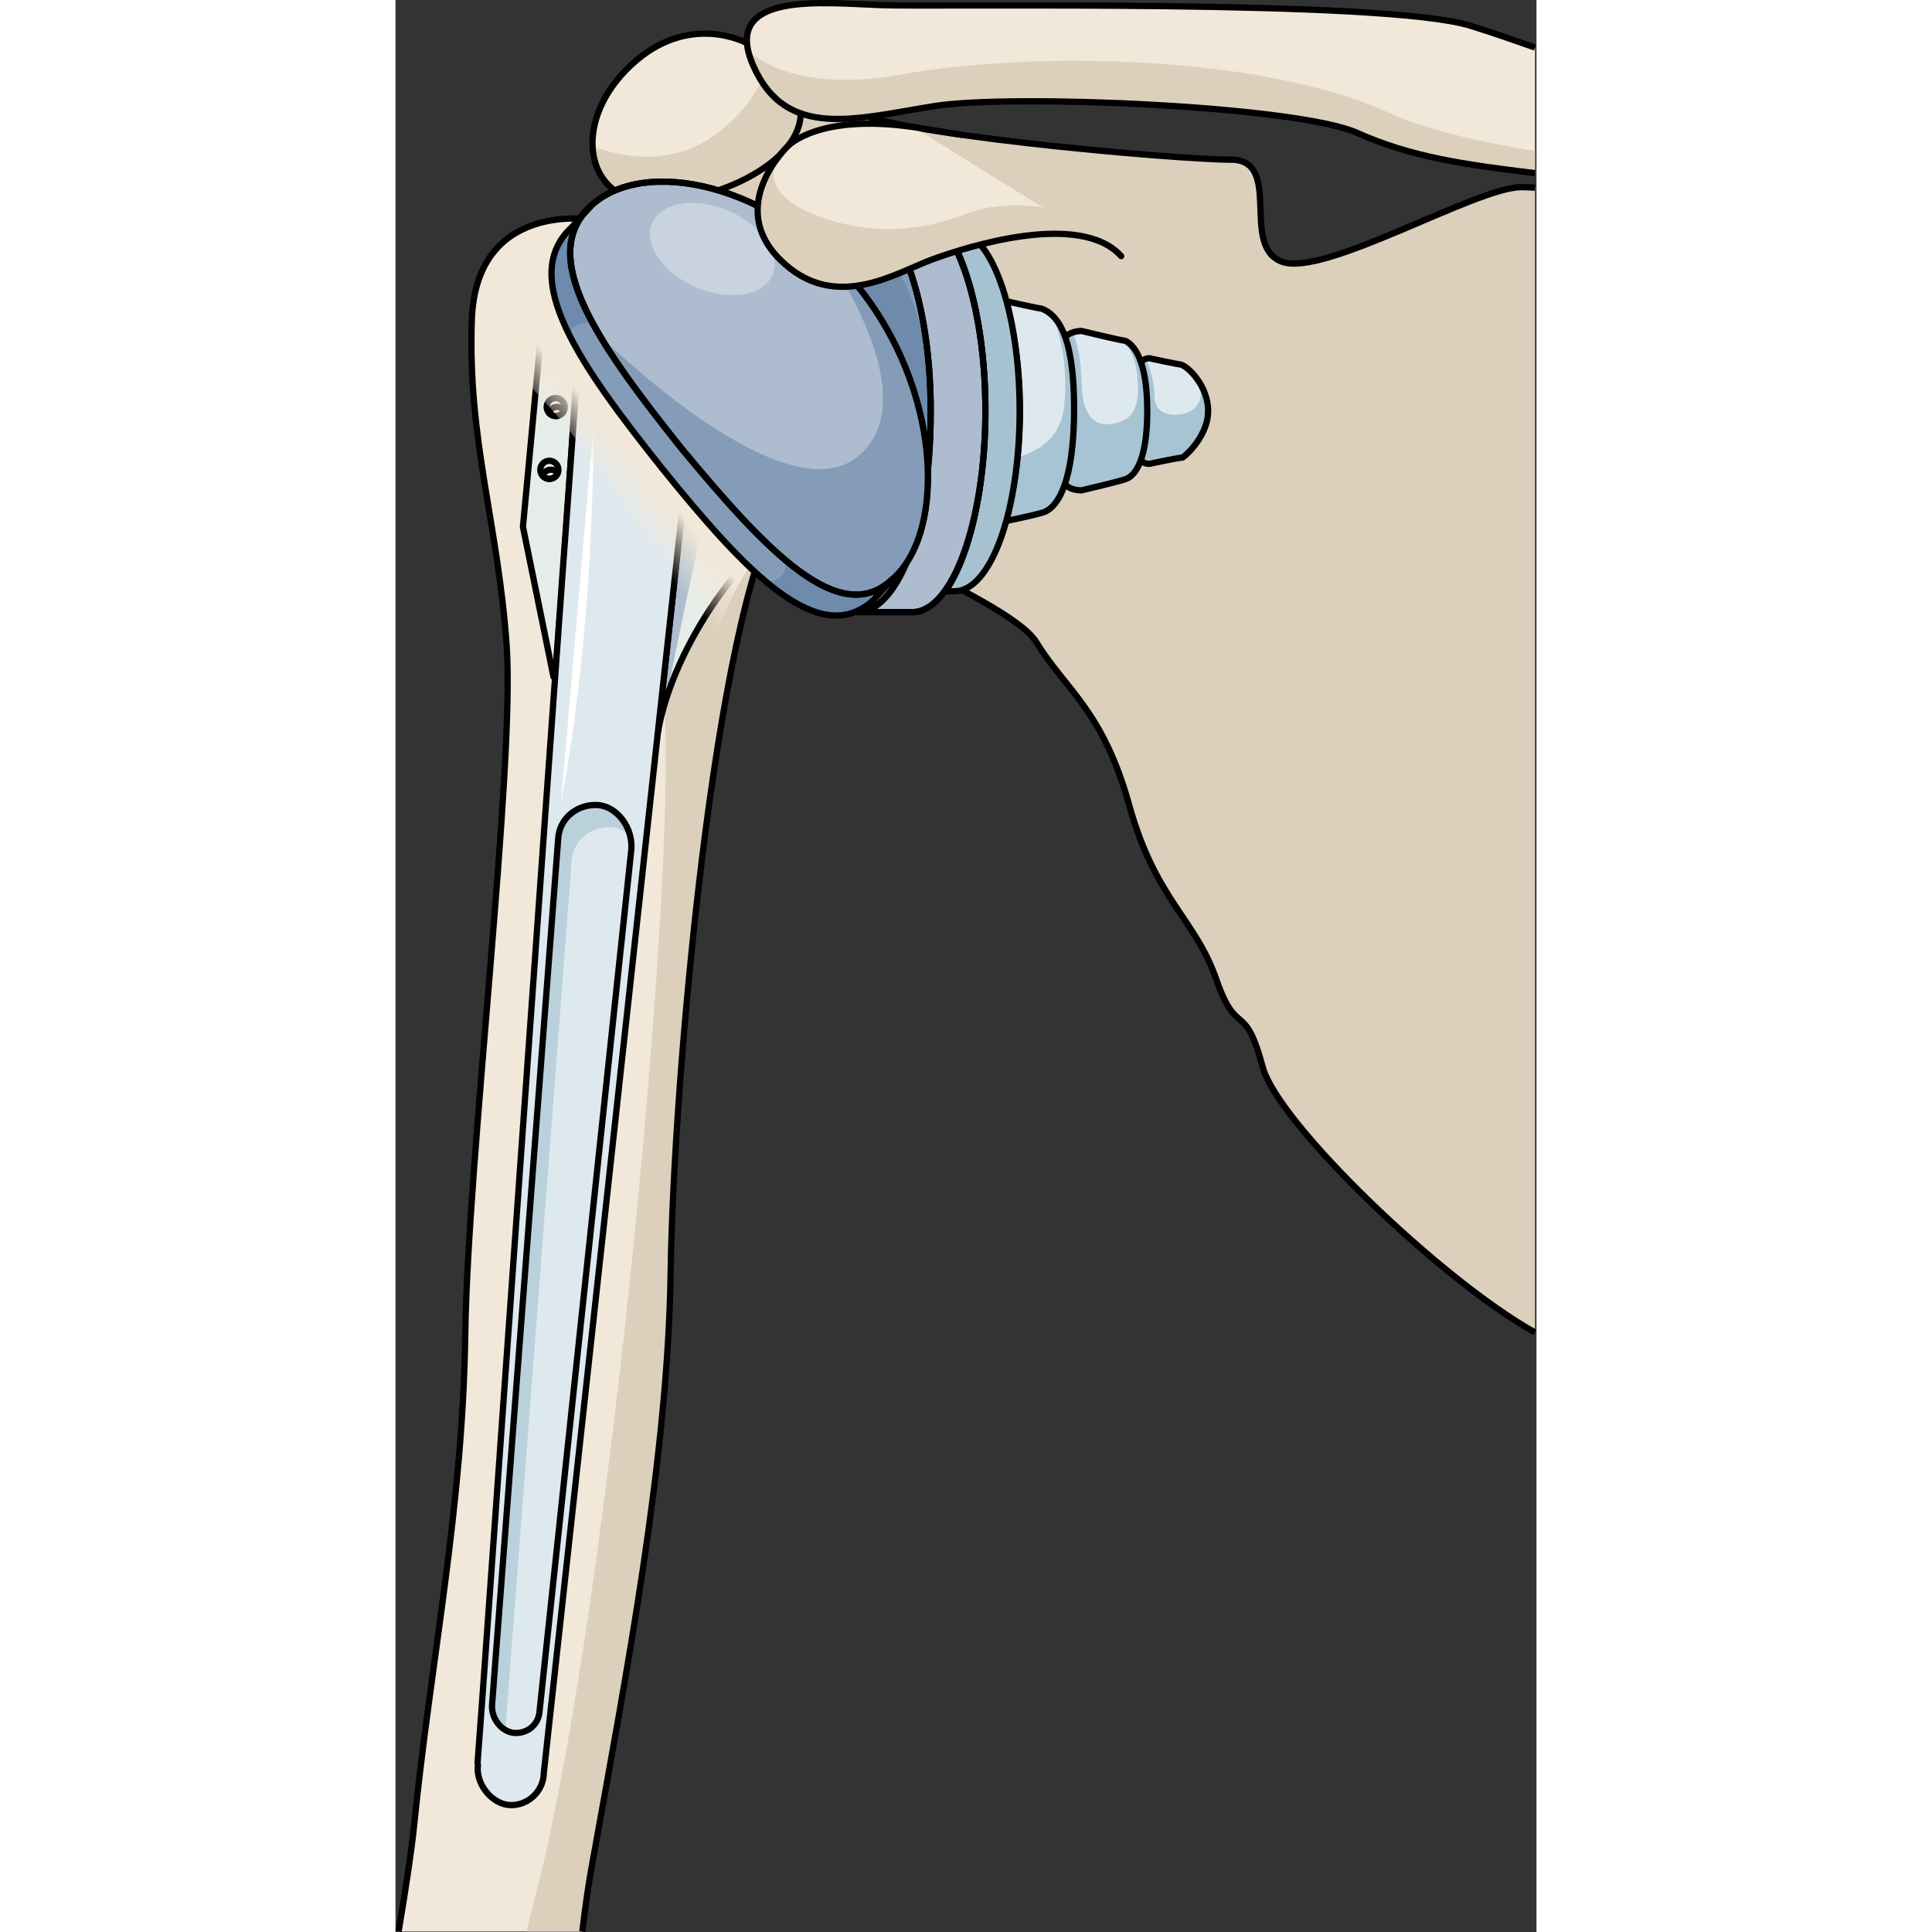 <?xml version="1.0" encoding="utf-8"?>
<!-- Created by: Science Figures, www.sciencefigures.org, Generator: Science Figures Editor -->
<!DOCTYPE svg PUBLIC "-//W3C//DTD SVG 1.1//EN" "http://www.w3.org/Graphics/SVG/1.1/DTD/svg11.dtd">
<svg version="1.1" id="Layer_1" xmlns="http://www.w3.org/2000/svg" xmlns:xlink="http://www.w3.org/1999/xlink" 
	 width="800px" height="800px" viewBox="0 0 164.075 277.823" enable-background="new 0 0 164.075 277.823"
	 xml:space="preserve">
<rect x="0" y="0" width="164.075" height="277.823" fill="#333333" stroke="none"/>
<g>
	<g>
		<g>
			<path fill="#DCD0BD" d="M163.856,26.986c-0.675-0.045-1.34-0.073-1.984-0.073c-6.478,0-28.344,12.998-34.415,10.72
				c-6.073-2.277,0.254-14.671-7.336-14.671c-7.594,0-52.211-3.821-55.251-7.617c-3.033-3.795-23.816-16.867-31.03,8.183
				c-7.213,25.049,6.829,32.95,12.173,40.014C53.63,73.606,88,85.543,92.175,92.377c4.174,6.83,9.535,9.729,13.33,23.393
				c3.795,13.664,9.474,16.296,12.511,25.026c3.035,8.728,4.044,2.794,6.695,12.661c2.175,8.072,25.832,30.775,39.145,38.143V26.986
				z"/>
			<path fill="none" stroke="#000000" stroke-width="0.902" stroke-linejoin="round" stroke-miterlimit="10" d="M163.856,26.986
				c-0.675-0.045-1.34-0.073-1.984-0.073c-6.478,0-28.344,12.998-34.415,10.72c-6.073-2.277,0.254-14.671-7.336-14.671
				c-7.594,0-52.211-3.821-55.251-7.617c-3.033-3.795-23.816-16.867-31.03,8.183c-7.213,25.049,6.829,32.95,12.173,40.014
				C53.63,73.606,88,85.543,92.175,92.377c4.174,6.83,9.535,9.729,13.33,23.393c3.795,13.664,9.474,16.296,12.511,25.026
				c3.035,8.728,4.044,2.794,6.695,12.661c2.175,8.072,25.832,30.775,39.145,38.143"/>
			
				<path fill="none" stroke="#000000" stroke-width="0.902" stroke-linecap="round" stroke-linejoin="round" stroke-miterlimit="10" d="
				M82.024,36.093c0,0,3.014,4.795,4.167,8.517"/>
		</g>
		<g>
			<path fill="#F2E8D9" d="M50.549,6.208c0,0-8.311-4.623-16.636,3.117c-8.328,7.74-6.859,18.224,1.173,19.498
				c8.034,1.272,23.048-4.466,23.186-12.52C58.405,8.248,52.592,7.599,50.549,6.208z"/>
			<path fill="#DCD0BD" d="M54.001,7.934c-0.922,3.537-3.081,7.864-8.032,11.439c-6.341,4.575-13.249,3.305-17.611,1.661
				c0.168,3.965,2.551,7.125,6.729,7.79c8.034,1.272,23.048-4.466,23.186-12.52C58.354,11.325,56.167,9.179,54.001,7.934z"/>
			
				<path fill="none" stroke="#000000" stroke-width="0.902" stroke-linecap="round" stroke-linejoin="round" stroke-miterlimit="10" d="
				M50.549,6.208c0,0-8.311-4.623-16.636,3.117c-8.328,7.74-6.859,18.224,1.173,19.498c8.034,1.272,23.048-4.466,23.186-12.52
				C58.405,8.248,52.592,7.599,50.549,6.208z"/>
		</g>
		<g>
			<path fill="#F2E8D9" d="M163.856,6.834c-2.505-0.856-5.224-1.876-9.284-3.133c-12.44-3.851-76.471-2.664-84.767-2.963
				C61.514,0.446,46.705-1.333,51.443,9.44c4.739,10.772,14.811,7.591,26.062,5.812c11.254-1.774,52.186,0,60.777,3.853
				c7.75,3.473,15.265,4.535,25.574,5.796V6.834z"/>
			<path fill="#DCD0BD" d="M163.856,21.71c-8.329-1.337-15.768-3.128-21.127-5.554c-18.621-8.432-51.737-8.758-69.696-5.493
				c-13.766,2.506-20.098-1.4-22.311-3.363c0.147,0.652,0.377,1.36,0.721,2.137c4.739,10.774,14.811,7.589,26.062,5.814
				c11.254-1.778,52.186,0,60.777,3.849c7.75,3.474,15.265,4.537,25.574,5.799V21.71z"/>
			<path fill="none" stroke="#000000" stroke-width="0.902" stroke-linejoin="round" stroke-miterlimit="10" d="M163.856,6.834
				c-2.505-0.856-5.224-1.876-9.284-3.133c-12.44-3.851-76.471-2.664-84.767-2.963C61.514,0.446,46.705-1.333,51.443,9.44
				c4.739,10.772,14.811,7.591,26.062,5.812c11.254-1.774,52.186,0,60.777,3.853c7.75,3.473,15.265,4.535,25.574,5.796"/>
		</g>
		<g>
			<path fill="#F2E8D9" d="M26.866,277.748c0.411-3.479,0.856-6.588,1.332-9.231c5.055-28.069,10.994-58.88,11.372-85.747
				c0.379-26.868,6.282-94.524,16.096-110.454c0.185-0.295,8.582-3.806,6.726-14.813C60.54,46.5,51.475,41.863,51.475,41.863
				s-0.794-10.906-8.246-12.802c-7.45-1.895-14.832,2.537-14.832,2.537s-16.833-2.895-17.425,14.43
				c-0.593,17.326,3.746,29.174,5.003,46.642c1.254,17.469-5.59,74.027-5.944,99.203c-0.358,25.176-5.049,51.636-7.349,70.571
				c-0.413,3.391-1.25,8.737-2.384,15.305H26.866z"/>
			<path fill="#DCD0BD" d="M18.85,277.748h8.016c0.411-3.479,0.856-6.588,1.332-9.231c5.055-28.069,10.994-58.88,11.372-85.747
				c0.379-26.868,6.282-94.524,16.096-110.454c0.185-0.295,8.582-3.806,6.726-14.813C60.54,46.5,51.475,41.863,51.475,41.863
				s-0.794-10.906-8.246-12.802c-1.293-0.328-2.577-0.456-3.827-0.463c0.072,0.096,0.131,0.181,0.21,0.275
				c6.247,5.398,3.747,13.565,0.093,21.938c-3.649,8.375-2.894,23.649-1.056,50.477c1.833,26.831-8.554,134.765-18.87,172.63
				C19.441,275.158,19.133,276.437,18.85,277.748z"/>
			<path fill="none" stroke="#000000" stroke-width="0.902" stroke-linejoin="round" stroke-miterlimit="10" d="M26.866,277.748
				c0.411-3.479,0.856-6.588,1.332-9.231c5.055-28.069,10.994-58.88,11.372-85.747c0.379-26.868,6.282-94.524,16.096-110.454
				c0.185-0.295,8.582-3.806,6.726-14.813C60.54,46.5,51.475,41.863,51.475,41.863s-0.794-10.906-8.246-12.802
				c-7.45-1.895-14.832,2.537-14.832,2.537s-16.833-2.895-17.425,14.43c-0.593,17.326,3.746,29.174,5.003,46.642
				c1.254,17.469-5.59,74.027-5.944,99.203c-0.358,25.176-4.979,46.983-7.349,70.571c-0.341,3.395-1.133,8.742-2.237,15.305"/>
			
				<path fill="none" stroke="#000000" stroke-width="0.902" stroke-linecap="round" stroke-linejoin="round" stroke-miterlimit="10" d="
				M51.475,41.863c0,0-6.264,22.919-6.48,38.096"/>
			
				<path fill="none" stroke="#000000" stroke-width="0.902" stroke-linecap="round" stroke-linejoin="round" stroke-miterlimit="10" d="
				M28.397,31.598c0,0-4.74,1.877-5.298,7.688"/>
		</g>
		<g>
			<path fill-rule="evenodd" clip-rule="evenodd" fill="#DEE9EF" d="M112.936,52.427c-0.262,0-4.186-0.835-4.186-0.835
				c-0.784-0.279-1.567,0.278-2.09,1.114l0,0c0,12.811,0,12.811,0,12.811s0,0,0,0.279c0.522,0.557,1.306,1.113,2.09,0.835
				c0,0,3.924-0.835,4.445-0.835c0.785-0.558,3.661-3.343,3.661-6.685C116.857,55.491,113.981,52.706,112.936,52.427L112.936,52.427
				z"/>
			<path fill="#A7C4D4" d="M113.458,59.474c-1.674,0.37-4.289,0.312-4.316-2.5c-0.028-2.797-1.213-5.356-1.225-5.382
				c-0.48,0.16-0.923,0.578-1.257,1.113c0,12.811,0,12.811,0,12.811s0,0,0,0.279c0.522,0.557,1.306,1.113,2.09,0.835
				c0,0,3.924-0.835,4.445-0.835c0.785-0.558,3.661-3.343,3.661-6.685c0-2.114-0.981-3.939-2.006-5.151
				C116.958,57.06,115.13,59.105,113.458,59.474z"/>
			
				<path fill="none" stroke="#000000" stroke-width="0.902" stroke-linecap="round" stroke-linejoin="round" stroke-miterlimit="10" d="
				M112.936,52.427c-0.262,0-4.186-0.835-4.186-0.835c-0.784-0.279-1.567,0.278-2.09,1.114l0,0c0,12.811,0,12.811,0,12.811
				s0,0,0,0.279c0.522,0.557,1.306,1.113,2.09,0.835c0,0,3.924-0.835,4.445-0.835c0.785-0.558,3.661-3.343,3.661-6.685
				C116.857,55.491,113.981,52.706,112.936,52.427L112.936,52.427z"/>
			<path fill="#DEE9EF" d="M104.897,48.991c-0.521,0-6.238-1.397-6.238-1.397c-0.781,0-1.819,0.28-2.34,0.839
				c0,0.558,0,0.837,0,1.397c0,3.647,0,18.443,0,18.443c0,0.56,0,0.838,0,1.397c0.521,0.56,1.299,0.839,2.34,0.839
				c0,0,5.979-1.398,6.499-1.677c1.298-0.56,2.946-2.866,2.946-9.721C108.104,51.821,106.196,49.549,104.897,48.991L104.897,48.991z
				"/>
			<path fill="#A7C4D4" d="M108.104,59.111c0-7.29-1.908-9.562-3.207-10.121c-0.082,0-0.296-0.035-0.585-0.092l-0.001,0
				c0,0,2.019,1.379,2.35,5.067c0.286,3.219,0.301,6.76-4.187,7.038c-2.802,0.172-3.698-2.78-3.776-5.242
				c-0.065-1.983-0.177-5.462-1.342-7.944c-0.408,0.14-0.785,0.342-1.037,0.614c0,0.558,0,0.837,0,1.397c0,3.647,0,18.443,0,18.443
				c0,0.56,0,0.838,0,1.397c0.521,0.56,1.299,0.839,2.34,0.839c0,0,5.979-1.398,6.499-1.677
				C106.456,68.272,108.104,65.966,108.104,59.111z"/>
			
				<path fill="none" stroke="#000000" stroke-width="0.902" stroke-linecap="round" stroke-linejoin="round" stroke-miterlimit="10" d="
				M104.897,48.991c-0.521,0-6.238-1.397-6.238-1.397c-0.781,0-1.819,0.28-2.34,0.839c0,0.558,0,0.837,0,1.397
				c0,3.647,0,18.443,0,18.443c0,0.56,0,0.838,0,1.397c0.521,0.56,1.299,0.839,2.34,0.839c0,0,5.979-1.398,6.499-1.677
				c1.298-0.56,2.946-2.866,2.946-9.721C108.104,51.821,106.196,49.549,104.897,48.991L104.897,48.991z"/>
			<path fill="#DEE9EF" d="M92.932,44.386c-0.26,0-2.873-0.556-5.222-1.111c1.307,4.445,2.088,10.002,2.088,15.836
				c0,5.834-0.781,11.392-2.088,15.837c2.611-0.557,5.222-1.112,5.744-1.39c1.829-0.833,4.13-4.325,4.13-14.807
				C97.584,47.823,95.021,45.22,92.932,44.386L92.932,44.386z"/>
			<path fill="#A7C4D4" d="M97.584,58.751c0-8.249-1.461-11.752-3.076-13.334c0.018,0.039,2.528,5.862,1.625,13.177
				c-0.585,4.742-4.191,6.485-6.675,7.13c-0.349,3.363-0.949,6.502-1.748,9.224c2.611-0.557,5.222-1.112,5.744-1.39
				C95.284,72.725,97.584,69.233,97.584,58.751z"/>
			
				<path fill="none" stroke="#000000" stroke-width="0.902" stroke-linecap="round" stroke-linejoin="round" stroke-miterlimit="10" d="
				M92.932,44.386c-0.26,0-2.873-0.556-5.222-1.111c1.307,4.445,2.088,10.002,2.088,15.836c0,5.834-0.781,11.392-2.088,15.837
				c2.611-0.557,5.222-1.112,5.744-1.39c1.829-0.833,4.13-4.325,4.13-14.807C97.584,47.823,95.021,45.22,92.932,44.386
				L92.932,44.386z"/>
			<path fill-rule="evenodd" clip-rule="evenodd" fill="#A6C2D0" d="M80.374,33.077c-1.302,0-1.302,0-1.302,0
				c3.385,4.748,5.73,14.522,5.73,25.974c0,11.451-2.346,21.227-5.73,25.975c1.302,0,1.302,0,1.302,0
				c5.21,0,9.377-11.452,9.377-25.975C89.75,44.527,85.583,33.077,80.374,33.077L80.374,33.077z"/>
			
				<path fill="none" stroke="#000000" stroke-width="0.902" stroke-linecap="round" stroke-linejoin="round" stroke-miterlimit="10" d="
				M80.374,33.077c-1.302,0-1.302,0-1.302,0c3.385,4.748,5.73,14.522,5.73,25.974c0,11.451-2.346,21.227-5.73,25.975
				c1.302,0,1.302,0,1.302,0c5.21,0,9.377-11.452,9.377-25.975C89.75,44.527,85.583,33.077,80.374,33.077L80.374,33.077z"/>
			<path fill-rule="evenodd" clip-rule="evenodd" fill="#849CB8" d="M56.398,59.051c0-16.001,4.618-28.973,10.317-28.973
				c5.697,0,10.317,12.972,10.317,28.973s-4.62,28.974-10.317,28.974C61.016,88.025,56.398,75.052,56.398,59.051L56.398,59.051z"/>
			<path fill-rule="evenodd" clip-rule="evenodd" fill="#6F8BAC" d="M56.398,60.191c0-13.849,4.618-25.075,10.317-25.075
				c5.697,0,10.317,11.226,10.317,25.075c0,13.848-4.62,25.073-10.317,25.073C61.016,85.265,56.398,74.04,56.398,60.191
				L56.398,60.191z"/>
			
				<path fill="none" stroke="#000000" stroke-width="0.902" stroke-linecap="round" stroke-linejoin="round" stroke-miterlimit="10" d="
				M56.398,59.051c0-16.001,4.618-28.973,10.317-28.973c5.697,0,10.317,12.972,10.317,28.973s-4.62,28.974-10.317,28.974
				C61.016,88.025,56.398,75.052,56.398,59.051L56.398,59.051z"/>
			
				<path fill-rule="evenodd" clip-rule="evenodd" fill="#ADBDCF" stroke="#000000" stroke-width="0.902" stroke-miterlimit="10" d="
				M74.342,88.025c5.77,0,10.488-13.094,10.488-28.974c0-15.879-4.719-28.973-10.488-28.973c-7.867,0-7.867,0-7.867,0
				c5.769,0,10.488,13.094,10.488,28.973c0,18.944-5.505,28.974-10.488,28.974H74.342L74.342,88.025L74.342,88.025z"/>
			
				<path fill="none" stroke="#000000" stroke-width="0.902" stroke-linecap="round" stroke-linejoin="round" stroke-miterlimit="10" d="
				M74.342,88.025c5.77,0,10.488-13.094,10.488-28.974c0-15.879-4.719-28.973-10.488-28.973c-7.867,0-7.867,0-7.867,0
				c5.769,0,10.488,13.094,10.488,28.973c0,18.944-5.505,28.974-10.488,28.974H74.342L74.342,88.025L74.342,88.025z"/>
		</g>
		<g>
			<g>
				<path fill-rule="evenodd" clip-rule="evenodd" fill="#E6EDE8" d="M25.187,38.279c-0.258,0.046-0.258,0.046-0.258,0.046
					c-3.313,2.29-3.313,2.29-3.313,2.29c-3.29,35.14-3.29,35.14-3.29,35.14c4.396,21.587,4.396,21.587,4.396,21.587
					c0.257-0.045,0.257-0.045,0.257-0.045c2.256-29.007,3.252-48.726,3.974-55.086C26.145,40.656,25.689,39.604,25.187,38.279z
					 M22.354,68.843c-0.468,0.083-0.907-0.111-1.199-0.446c0.158-0.417,0.5-0.752,0.971-0.835c0.468-0.083,0.909,0.111,1.199,0.447
					C23.169,68.424,22.822,68.76,22.354,68.843z M23.269,59.811c-0.47,0.083-0.908-0.111-1.2-0.446
					c0.157-0.417,0.501-0.751,0.971-0.834c0.469-0.084,0.907,0.11,1.2,0.446C24.082,59.392,23.737,59.727,23.269,59.811z
					 M23.9,51.765c-0.471,0.084-0.912-0.11-1.201-0.446c0.155-0.416,0.502-0.751,0.973-0.834c0.466-0.084,0.905,0.109,1.196,0.446
					C24.711,51.347,24.367,51.682,23.9,51.765z"/>
				
					<path fill="none" stroke="#000000" stroke-width="0.902" stroke-linecap="round" stroke-linejoin="round" stroke-miterlimit="10" d="
					M26.954,42.21c-0.809-1.555-1.265-2.606-1.767-3.932c-0.258,0.046-0.258,0.046-0.258,0.046c-3.313,2.29-3.313,2.29-3.313,2.29
					c-3.29,35.14-3.29,35.14-3.29,35.14c4.396,21.587,4.396,21.587,4.396,21.587c0.257-0.045,0.257-0.045,0.257-0.045
					C25.236,68.29,26.232,48.57,26.954,42.21L26.954,42.21z"/>
				<path fill-rule="evenodd" clip-rule="evenodd" fill="#E6EDE8" d="M42.306,64.102l-0.208,0.318
					c-0.062,1.14-0.062,1.14-0.062,1.14l0,0c-4.292,39.698-4.292,39.698-4.292,39.698C39.958,92.45,50.9,78.08,56.867,75.883
					C52.746,72.107,46.718,69.518,42.306,64.102L42.306,64.102z"/>
				<path fill-rule="evenodd" clip-rule="evenodd" fill="#ADBDCF" d="M42.306,64.102l-0.208,0.318
					c-0.062,1.14-0.062,1.14-0.062,1.14c-4.292,39.698-4.292,39.698-4.292,39.698c0.271-1.567,0.675-3.157,1.181-4.746
					c1.728-8.676,4.455-22.083,5.546-25.778c0.542-2.465,4.855,3.557,7.5,4.579c1.79-1.702,3.48-2.91,4.896-3.431
					C52.746,72.107,46.718,69.518,42.306,64.102z"/>
				
					<path fill="none" stroke="#000000" stroke-width="0.902" stroke-linecap="round" stroke-linejoin="round" stroke-miterlimit="10" d="
					M42.306,64.102l-0.208,0.318c-0.062,1.14-0.062,1.14-0.062,1.14l0,0c-4.292,39.698-4.292,39.698-4.292,39.698
					C39.958,92.45,50.9,78.08,56.867,75.883C52.746,72.107,46.718,69.518,42.306,64.102L42.306,64.102z"/>
				<path fill-rule="evenodd" clip-rule="evenodd" fill="#DEE9EF" d="M41.971,63.597c-6.4-7.628-11.726-15.166-14.955-21.38
					c-1.705,20.115-14.767,206.4-15.217,211.291c0.051,0.274,0.051,0.274,0.051,0.274c-0.332,2.606,1.752,5.347,4.208,5.755
					c2.715,0.363,5.246-1.787,5.27-4.621l0,0C42.276,63.825,42.276,63.825,42.276,63.825C42.021,63.871,41.971,63.597,41.971,63.597
					L41.971,63.597z"/>
				<path fill-rule="evenodd" clip-rule="evenodd" fill="#ADBDCF" d="M41.971,63.597c-6.4-7.628-11.726-15.166-14.955-21.38
					c-0.138,1.594-0.342,4.233-0.607,7.739l14.641,25.059l0.001,0c1.226-11.187,1.226-11.19,1.226-11.19
					C42.021,63.871,41.971,63.597,41.971,63.597z"/>
				<path fill-rule="evenodd" clip-rule="evenodd" fill="#BAD1DC" d="M15.829,248.371l9.505-124.536
					c0.166-3.081,2.912-5.1,5.825-4.857c0.942,0.1,1.823,0.532,2.565,1.177c-0.586-2.29-2.395-4.157-4.511-4.38
					c-2.91-0.243-5.655,1.773-5.822,4.855l-9.508,124.539c-0.083,1.571,0.784,2.968,1.962,3.63
					C15.839,248.657,15.821,248.517,15.829,248.371z"/>
				
					<path fill="none" stroke="#000000" stroke-width="0.902" stroke-linecap="round" stroke-linejoin="round" stroke-miterlimit="10" d="
					M23.392,120.629c0.167-3.082,2.912-5.098,5.822-4.855l0,0c2.68,0.283,4.872,3.196,4.708,6.278
					C20.723,245.98,20.723,245.98,20.723,245.98c-0.11,2.054-1.788,3.371-3.728,3.21l0,0c-1.71-0.203-3.222-1.968-3.111-4.021
					L23.392,120.629L23.392,120.629L23.392,120.629z"/>
				
					<path fill="none" stroke="#000000" stroke-width="0.902" stroke-linecap="round" stroke-linejoin="round" stroke-miterlimit="10" d="
					M41.971,63.597c-6.4-7.628-11.726-15.166-14.955-21.38c-1.705,20.115-14.767,206.4-15.217,211.291
					c0.051,0.274,0.051,0.274,0.051,0.274c-0.332,2.606,1.752,5.347,4.208,5.755c2.715,0.363,5.246-1.787,5.27-4.621l0,0
					C42.276,63.825,42.276,63.825,42.276,63.825C42.021,63.871,41.971,63.597,41.971,63.597L41.971,63.597z"/>
				
					<circle fill="none" stroke="#000000" stroke-width="0.902" stroke-linecap="round" stroke-linejoin="round" stroke-miterlimit="10" cx="23.67" cy="50.485" r="1.301"/>
				<g>
					
						<path fill="none" stroke="#000000" stroke-width="0.902" stroke-linecap="round" stroke-linejoin="round" stroke-miterlimit="10" d="
						M23.671,50.485c0.466-0.084,0.905,0.109,1.196,0.445c0.081-0.211,0.126-0.437,0.083-0.674c-0.128-0.708-0.805-1.178-1.51-1.052
						c-0.708,0.126-1.179,0.803-1.052,1.51c0.042,0.239,0.161,0.435,0.31,0.605C22.854,50.903,23.201,50.568,23.671,50.485z"/>
					
						<path fill="none" stroke="#000000" stroke-width="0.902" stroke-linecap="round" stroke-linejoin="round" stroke-miterlimit="10" d="
						M22.704,51.324"/>
				</g>
				
					<circle fill="none" stroke="#000000" stroke-width="0.902" stroke-linecap="round" stroke-linejoin="round" stroke-miterlimit="10" cx="23.04" cy="58.53" r="1.301"/>
				
					<path fill="none" stroke="#000000" stroke-width="0.902" stroke-linecap="round" stroke-linejoin="round" stroke-miterlimit="10" d="
					M23.04,58.53c-0.47,0.083-0.813,0.418-0.971,0.834c0.292,0.335,0.73,0.529,1.2,0.446c0.468-0.084,0.813-0.418,0.971-0.834
					C23.947,58.64,23.508,58.446,23.04,58.53z"/>
				
					<circle fill="none" stroke="#000000" stroke-width="0.902" stroke-linecap="round" stroke-linejoin="round" stroke-miterlimit="10" cx="22.125" cy="67.561" r="1.302"/>
				
					<path fill="none" stroke="#000000" stroke-width="0.902" stroke-linecap="round" stroke-linejoin="round" stroke-miterlimit="10" d="
					M22.125,67.562c-0.471,0.083-0.813,0.418-0.971,0.835c0.292,0.335,0.731,0.529,1.199,0.446c0.468-0.083,0.815-0.419,0.971-0.835
					C23.035,67.672,22.593,67.478,22.125,67.562z"/>
				<path fill-rule="evenodd" clip-rule="evenodd" fill="#FFFFFF" d="M23.802,115.273l4.662-53.816
					C28.464,61.457,28.757,89.718,23.802,115.273z"/>
				
					<linearGradient id="SVGID_1_" gradientUnits="userSpaceOnUse" x1="25.718" y1="61.654" x2="20.105" y2="66.223" gradientTransform="matrix(1 -0.016 0.016 1 8.326 5.487)">
					<stop  offset="0" style="stop-color:#F2E8D9"/>
					<stop  offset="1" style="stop-color:#F2E8D9;stop-opacity:0"/>
				</linearGradient>
				<path fill="url(#SVGID_1_)" d="M22.674,37.023c0,0-7.044,2.24-7.16,14.916c5.78,4.659,26.091,26.523,26.298,49.656
					c3.056-7.337,8.59-24.358,15.103-25.265C39.236,58.85,22.674,37.023,22.674,37.023z"/>
			</g>
			<g>
				
					<path fill-rule="evenodd" clip-rule="evenodd" fill="#ADBDCF" stroke="#000000" stroke-width="0.902" stroke-miterlimit="10" d="
					M41.143,64.497C29.175,49.502,20.234,36.839,28.062,29.636c7.571-7.16,26.181-3.409,38.407,11.543
					c11.923,14.72,12.869,35.178,4.994,42.106C63.892,90.445,53.324,79.176,41.143,64.497L41.143,64.497z"/>
				<path fill="#849CB8" d="M61.551,36.039c0.042,0.055,15.408,21.205,4.828,29.684c-10.598,8.491-36.28-16.795-36.28-16.795
					l-0.287,0.064c2.904,4.746,6.908,9.966,11.331,15.505c12.181,14.679,22.749,25.948,30.32,18.788
					c7.875-6.928,6.929-27.386-4.994-42.106C64.922,39.286,63.27,37.573,61.551,36.039z"/>
				<path fill-rule="evenodd" clip-rule="evenodd" fill="#849CB8" d="M25.379,32.64c-7.819,7.199,1.113,19.861,13.07,34.854
					c11.91,14.718,22.468,25.986,30.287,18.787c2.688-2.977,2.688-2.977,2.688-2.977c-7.561,7.156-18.118-4.112-30.287-18.788
					c-11.954-14.994-20.889-27.655-13.07-34.854L25.379,32.64L25.379,32.64L25.379,32.64z"/>
				<path fill-rule="evenodd" clip-rule="evenodd" fill="#6F8BAC" d="M27.129,30.666c-1.764,1.97-1.764,1.97-1.764,1.97
					c-4.542,4.107-3.202,10.75,0.395,16.997c-2.069-3.594,2.599-3.229,2.599-3.229C25.426,39.583,23.858,34.565,27.129,30.666
					L27.129,30.666z"/>
				<path fill-rule="evenodd" clip-rule="evenodd" fill="#6F8BAC" d="M68.724,86.256c2.696-2.991,2.696-2.991,2.696-2.991
					c-4.366,4.113-8.989,1.746-15.263-2.624c-0.031,1.424-0.199,2.019-1.659,2.823c-0.258,0.042-0.517,0.084-0.775,0.125
					C59.74,88.001,64.363,90.369,68.724,86.256L68.724,86.256z"/>
				
					<path fill="none" stroke="#000000" stroke-width="0.902" stroke-linecap="round" stroke-linejoin="round" stroke-miterlimit="10" d="
					M41.143,64.497C29.175,49.502,20.234,36.839,28.062,29.636c7.571-7.16,26.181-3.409,38.407,11.543
					c11.923,14.72,12.869,35.178,4.994,42.106C63.892,90.445,53.324,79.176,41.143,64.497L41.143,64.497z"/>
				
					<path fill="none" stroke="#000000" stroke-width="0.902" stroke-linecap="round" stroke-linejoin="round" stroke-miterlimit="10" d="
					M25.379,32.64c-7.819,7.199,1.113,19.861,13.07,34.854c11.91,14.718,22.468,25.986,30.287,18.787
					c2.688-2.977,2.688-2.977,2.688-2.977c-7.561,7.156-18.118-4.112-30.287-18.788c-11.954-14.994-20.889-27.655-13.07-34.854
					L25.379,32.64L25.379,32.64L25.379,32.64z"/>
				
					<ellipse transform="matrix(0.919 0.395 -0.395 0.919 17.86 -15.079)" fill-rule="evenodd" clip-rule="evenodd" fill="#C8D3DF" cx="45.529" cy="35.808" rx="9.422" ry="5.967"/>
			</g>
		</g>
	</g>
	<g>
		<path fill="#F2E8D9" d="M104.352,36.831c-5.854-6.488-21.885-1.46-27.145,0.466c-5.259,1.923-14.115,7.825-21.941,0
			c-7.824-7.829,1.188-16.315,1.188-16.315s4.387-4.69,18.02-2.706"/>
		<g>
			<path fill="#DCD0BD" d="M93.05,29.813c-3.94-0.591-8.038-0.208-10.634,0.812c-5.924,2.327-13.965,3.738-22.71,0
				c-7.891-3.373-4.918-7.719-4.263-8.536c-2.109,2.547-6.304,9.079-0.178,15.208c7.826,7.825,16.683,1.923,21.941,0
				c4.354-1.595,16.077-5.295,23.311-2.847L93.05,29.813z"/>
			<polygon fill="#E8A68B" points="55.56,21.952 55.557,21.954 55.557,21.954 			"/>
			<path fill="#E8A68B" d="M103.353,35.937c-0.825-0.644-1.782-1.13-2.835-1.487l3.001,1.864
				C103.467,36.186,103.412,36.061,103.353,35.937z"/>
		</g>
		
			<path fill="none" stroke="#000000" stroke-width="0.902" stroke-linecap="round" stroke-linejoin="round" stroke-miterlimit="10" d="
			M104.352,36.831c-5.854-6.488-21.885-1.46-27.145,0.466c-5.259,1.923-14.115,7.825-21.941,0
			c-7.824-7.829,1.188-16.315,1.188-16.315s4.387-4.69,18.02-2.706l6.866,1.099"/>
	</g>
</g>
</svg>